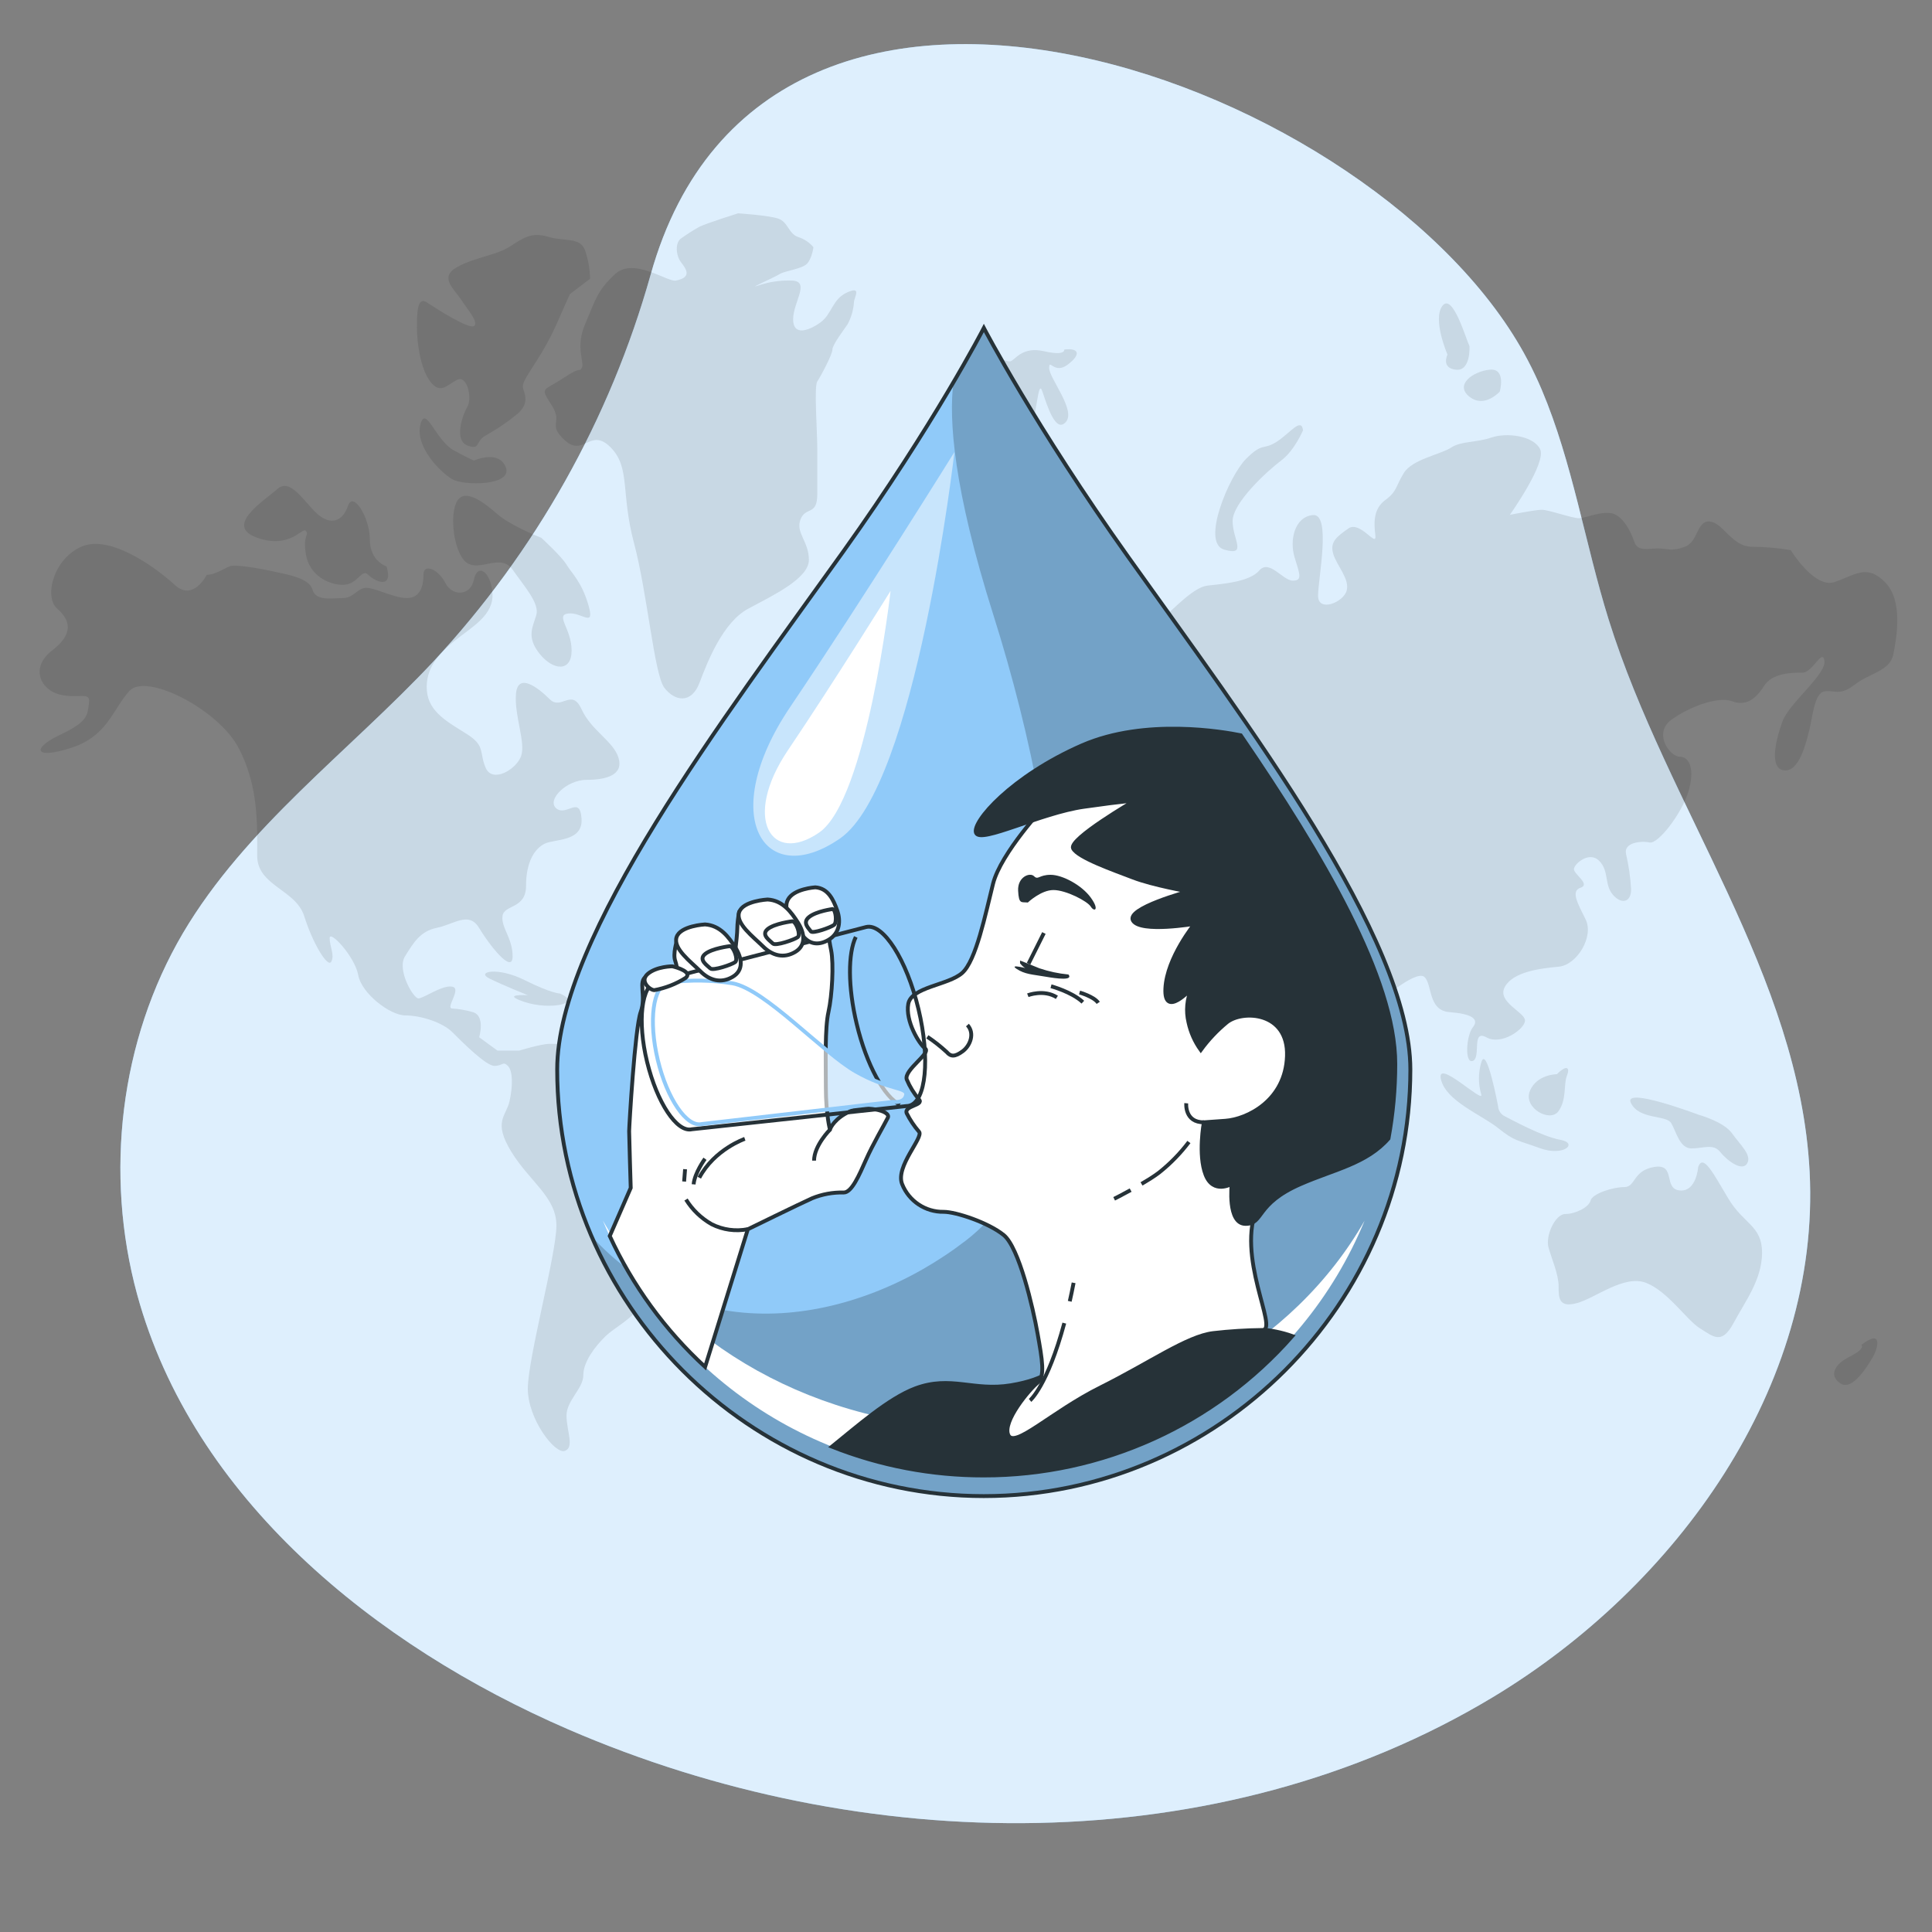 <?xml version="1.0" encoding="UTF-8" standalone="no"?>
<!DOCTYPE svg PUBLIC "-//W3C//DTD SVG 1.1//EN" "http://www.w3.org/Graphics/SVG/1.1/DTD/svg11.dtd">
<svg width="100%" height="100%" viewBox="0 0 500 500" version="1.1" xmlns="http://www.w3.org/2000/svg" xmlns:xlink="http://www.w3.org/1999/xlink" xml:space="preserve" xmlns:serif="http://www.serif.com/" style="fill-rule:evenodd;clip-rule:evenodd;stroke-miterlimit:10;">
    <rect x="0" y="0" width="500" height="500" fill="#808080" stroke="none"/>
    <g id="freepik--background-simple--inject-33">
        <path d="M399,100.86C397.9,98.27 396.7,95.72 395.38,93.21C357.76,21.29 198.64,-37.12 168.38,71.11C157.883,108.469 138.609,142.785 112.17,171.19C90.29,194.55 63.58,214 47.35,241.48C31,269.27 27,303.83 35.49,335C49.92,387.73 96.92,425.86 147.09,447.57C223.16,480.49 315.31,481.98 386.33,439.24C433.98,410.56 471.18,358.77 468.33,303.24C465.7,252.35 431.55,209.02 416.33,160.38C410.17,140.61 407,119.76 399,100.86Z" style="fill:rgb(144,202,249);fill-rule:nonzero;"/>
        <path d="M399,100.86C397.9,98.27 396.7,95.72 395.38,93.21C357.76,21.29 198.64,-37.12 168.38,71.11C157.883,108.469 138.609,142.785 112.17,171.19C90.29,194.55 63.58,214 47.35,241.48C31,269.27 27,303.83 35.49,335C49.92,387.73 96.92,425.86 147.09,447.57C223.16,480.49 315.31,481.98 386.33,439.24C433.98,410.56 471.18,358.77 468.33,303.24C465.7,252.35 431.55,209.02 416.33,160.38C410.17,140.61 407,119.76 399,100.86Z" style="fill:white;fill-opacity:0.7;fill-rule:nonzero;"/>
    </g>
    <g id="freepik--world-map--inject-33">
        <g opacity="0.1">
            <path d="M53.5,148.77C53.5,148.77 50.02,155.77 45.24,151.38C40.46,146.99 28.7,138.38 21.3,141.38C13.9,144.38 11.3,154.44 14.77,157.48C18.24,160.52 19.13,164.01 13.47,168.36C7.81,172.71 10.42,178.36 15.21,179.68C20,181 23.48,178.81 23.04,181.85C22.6,184.89 23.04,186.64 15.64,190.12C8.24,193.6 8.64,196.65 18.26,193.6C27.88,190.55 29.13,183.6 33.49,178.81C37.85,174.02 56.55,183.59 61.77,193.6C66.99,203.61 66.56,213.6 66.56,221.45C66.56,229.3 76.56,230.16 78.74,237.12C80.92,244.08 84.83,250.61 85.74,248.87C86.65,247.13 85.31,244.95 85.31,242.77C85.31,240.59 91.84,247.56 92.71,252.35C93.58,257.14 100.98,262.79 104.89,262.79C108.8,262.79 114.47,264.53 117.08,267.14C119.69,269.75 125.78,275.85 127.95,275.85C130.12,275.85 130.13,274.54 131.44,275.85C132.75,277.16 132.74,281.07 131.87,284.98C131,288.89 127.52,290.21 132.31,298.04C137.1,305.87 144,309.78 144,317.18C144,324.58 136.6,351.55 136.6,359.39C136.6,367.23 143.6,376.39 146.17,375.49C148.74,374.59 146.61,370.26 146.61,366.35C146.61,362.44 150.96,359.35 150.96,355.9C150.96,352.45 153.96,348.51 156.62,345.9C159.28,343.29 163.62,341.54 166.19,337.19C168.76,332.84 173.19,328.93 174.89,325.88C176.59,322.83 177.07,322.4 180.98,316.74C184.89,311.08 184.9,306.74 187.08,302.82C189.26,298.9 189.69,291.07 184.46,289.33C179.23,287.59 171.85,284.97 170.1,282.33C168.35,279.69 158.79,275.33 157.05,274.94C155.31,274.55 152.7,271.02 149.22,270.58C146.901,270.258 144.561,270.114 142.22,270.15C140.05,270.15 134.39,271.89 134.39,271.89L128.74,271.89L124,268.44C124,268.44 125.74,262.78 122.26,261.91C120.545,261.415 118.781,261.11 117,261C115.219,260.89 119.61,255.78 117,255.34C114.39,254.9 109.6,258.39 108.29,258.39C106.98,258.39 102.64,250.99 104.81,247.51C106.98,244.03 108.73,240.98 113.08,240.11C117.43,239.24 121.35,235.76 123.96,240.11C126.57,244.46 132.66,252.3 132.66,247.51C132.66,242.72 129.66,240.11 130.05,237.07C130.44,234.03 136.14,235.33 136.14,229.23C136.14,223.13 138.32,219.66 140.93,218.36C143.54,217.06 150.93,217.92 150.5,211.83C150.07,205.74 146.59,211.39 143.98,209.22C141.37,207.05 146.59,201.82 151.81,201.82C157.03,201.82 161.38,200.51 160.08,196.16C158.78,191.81 153.08,189.16 150.5,183.54C147.92,177.92 145.28,183.98 142.23,180.93C139.18,177.88 133.97,173.93 133.53,179.63C133.09,185.33 136.14,192.25 134.84,195.73C133.54,199.21 127.44,202.73 125.7,198.73C123.96,194.73 125.7,193.08 120.91,190.03C116.12,186.98 110.91,184.37 110.47,178.72C110.03,173.07 113.47,169.14 117.87,165.66C122.27,162.18 127.87,159.13 127.44,153.48C127.01,147.83 123.52,145.65 122.65,150C121.78,154.35 117,154.35 115.26,150.87C113.52,147.39 109.6,145.65 109.6,148.69C109.6,151.73 108.73,154.78 105.25,154.78C101.77,154.78 96.54,151.78 94.37,152.17C92.2,152.56 91.37,154.78 88.71,154.78C86.05,154.78 81.71,155.65 80.88,152.61C80.05,149.57 74.35,148.69 70.43,147.82C66.51,146.95 60.86,146.08 59.56,146.52C58.26,146.96 55.68,148.77 53.5,148.77Z" style="fill-rule:nonzero;"/>
            <path d="M144.89,257.12C144.89,257.12 142.71,257.12 135.75,253.64C128.79,250.16 123.13,251.47 126.61,253.21C130.09,254.95 136.61,257.56 136.61,257.56C136.61,257.56 129.21,257.12 135.74,259.3C142.27,261.48 151,259.74 144.89,257.12Z" style="fill-rule:nonzero;"/>
            <path d="M230.61,234.5C230.61,234.5 228.44,242.33 227.13,244.07C225.82,245.81 220.6,248.42 219.3,253.21C218,258 219.3,264.96 221.91,269.31C224.52,273.66 226.69,274.1 232.79,275.84C238.89,277.58 248.02,275.84 251.5,276.27C254.98,276.7 250.19,283.67 250.19,285.84C250.19,288.01 258.9,292.37 259.33,296.29C259.76,300.21 255.85,308.47 259.33,313.69C262.81,318.91 264.12,322.4 264.12,325.44C264.12,328.48 262.81,333.28 271.52,334.58C280.23,335.88 286.31,331.97 287.62,326.31C288.93,320.65 288.92,315 292.84,312.82C296.76,310.64 298.93,305.43 298.06,300.64C297.19,295.85 296.32,288.89 299.8,286.28C303.28,283.67 310.24,278.88 310.68,274.1C311.12,269.32 307.2,273.66 301.54,269.31C295.88,264.96 289.79,251.9 288.49,248.42C287.19,244.94 287.18,241.89 291.97,248.42C296.76,254.95 298.06,268 305.46,268C312.86,268 323.3,258.87 323.73,254.51C324.16,250.15 319.38,252.77 314.16,248.86C308.94,244.95 305.46,235.37 312,238C318.54,240.63 327.23,249.31 330.71,249.31C334.19,249.31 344.63,245.4 345.07,252.36C345.51,259.32 342.89,270.63 348.98,271.07C355.07,271.51 353.33,264.07 355.08,261.5C356.83,258.93 366.39,251.05 368.57,252.79C370.75,254.53 369.44,261.5 375.09,261.93C380.74,262.36 382.93,263.67 381.18,265.85C379.43,268.03 379.01,275.42 381.18,274.55C383.35,273.68 380.75,266.28 384.67,268.46C388.59,270.64 394.67,266.28 394.67,264.11C394.67,261.94 387.28,259.32 389.45,255.4C391.62,251.48 398.59,250.62 403.38,250.18C408.17,249.74 412.52,242.35 410.38,238C408.24,233.65 406.46,230.6 409.07,229.73C411.68,228.86 407.33,226.25 407.33,224.94C407.33,223.63 411.25,220.16 413.86,222.77C416.47,225.38 415.17,228.86 417.34,231.47C419.51,234.08 422.13,233.65 422.13,230.17C421.96,227.091 421.522,224.033 420.82,221.03C420.118,218.027 424.74,217.55 426.92,218.03C429.1,218.51 435.18,210.63 436.92,204.98C438.66,199.33 437.36,195.84 434.75,195.84C432.14,195.84 427.75,189.75 432.57,186.26C437.39,182.77 444.76,180.17 448.24,181.48C451.72,182.79 454.33,181.04 456.51,177.56C458.69,174.08 463.9,174.08 466.51,174.08C469.12,174.08 471.73,167.55 472.16,171.08C472.59,174.61 463.02,181.96 461.28,186.75C459.54,191.54 457.8,198.93 461.72,199.37C465.64,199.81 467.38,192.37 468.25,188.93C469.12,185.49 469.55,179.35 472.16,178.93C474.77,178.51 476.08,180.23 479.99,177.19C483.9,174.15 489.13,173.7 489.99,169.35C490.85,165 492.6,155.43 487.82,150.64C483.04,145.85 479.98,148.9 474.76,150.64C469.54,152.38 463.45,142.37 463.45,142.37C460.145,141.816 456.801,141.525 453.45,141.5C448.23,141.5 446.05,135.41 442.57,134.98C439.09,134.55 439.57,140.2 436.04,141.5C432.51,142.8 431.69,141.94 429.04,141.94C426.39,141.94 423.82,142.81 422.95,140.2C422.08,137.59 419.9,133.2 416.86,132.8C413.82,132.4 410.33,134.11 408.59,134.11C406.85,134.11 400.76,131.93 399.02,131.93C397.28,131.93 390.75,133.24 390.75,133.24C390.75,133.24 400.32,119.75 398.58,116.24C396.84,112.73 389.88,111.89 385.96,113.24C382.04,114.59 378.13,114.11 375.52,115.85C372.91,117.59 365.52,118.85 363.33,122.38C361.14,125.91 361.59,127.16 358.55,129.38C355.51,131.6 355.5,135.04 355.94,138.52C356.38,142 352.02,134.6 348.94,136.78C345.86,138.96 344.16,140.26 345.03,143.3C345.9,146.34 349.38,149.83 348.51,152.88C347.64,155.93 341.11,158.53 341.11,154.18C341.11,149.83 344.59,132.86 339.8,133.3C335.01,133.74 333.71,139.82 335.02,144.17C336.33,148.52 337.19,150.27 334.58,150.27C331.97,150.27 328.49,144.61 325.88,147.66C323.27,150.71 315.88,151.14 312.39,151.57C308.9,152 303.69,157.66 301.08,159.84C298.47,162.02 297.6,165.5 292.81,165.93C288.02,166.36 284.98,156.79 287.15,156.79C289.32,156.79 297.15,161.15 297.15,155.92C297.15,150.69 285,145.29 278.91,144.42C272.82,143.55 263.25,146.16 261.51,151.82C259.77,157.48 260.64,165.74 254.98,171.4C249.32,177.06 245.84,183.58 250.19,183.58C254.54,183.58 257.19,177.06 257.59,182.28C257.99,187.5 263.25,187.06 264.59,184.45C265.93,181.84 265.9,176.62 265.9,171.83C265.9,167.04 273.73,158.34 275.04,162.26C276.35,166.18 270.69,172.26 270.69,176.19C270.69,180.12 277.21,177.06 280.69,177.06C284.17,177.06 286.79,179.67 281.13,180.54C275.47,181.41 275.04,181.41 273.73,185.32C272.42,189.23 274.17,191.85 268.94,193.16C263.71,194.47 251.1,192.29 248.49,197.07C245.88,201.85 244.58,204.47 241.97,205.34C239.36,206.21 234.13,205.78 234.97,209.69C235.81,213.6 238.45,211.43 237.15,215.35C235.85,219.27 231.49,213.17 229.75,216.22C228.01,219.27 232.36,233.22 236.28,229.27C240.2,225.32 242.37,219.27 242.37,219.27C242.37,219.27 246.29,218.83 247.16,217.09C248.03,215.35 253.68,211.43 255.43,217.09C257.18,222.75 259.78,221.44 259.78,224.09C259.78,226.74 255.43,229.75 259.34,228.01C263.25,226.27 265.43,226.7 264.13,221.48C262.83,216.26 258.04,210.17 260.65,211.48C263.26,212.79 266.3,217.14 267.65,220.19C269,223.24 275.48,231.94 276.35,228.45C277.22,224.96 275.48,218.88 276.79,218.88C278.1,218.88 280.7,215.4 281.57,211.88C282.44,208.36 293.32,212.31 295.5,215.36C297.68,218.41 293.32,221.45 288.5,221.45C283.68,221.45 277.62,224.93 281.5,227.98C285.38,231.03 291.5,224.5 292.38,229.28C293.26,234.06 291.08,238.42 287.6,238.42C284.12,238.42 279.76,236.68 276.72,236.68C273.68,236.68 273.24,241.03 267.58,239.73C261.92,238.43 260.58,233.2 256.27,230.16C251.96,227.12 248,229.28 244.52,230.59C241.04,231.9 232.79,231 230.61,234.5Z" style="fill-rule:nonzero;"/>
            <path d="M337.22,111.35C337.22,111.35 335.05,116.57 331.57,119.18C328.09,121.79 319,130.06 319,134.85C319,139.64 322.91,143.98 316.82,142.24C310.73,140.5 318.13,123.1 322.48,118.75C326.83,114.4 326.83,116.57 330.31,114.39C333.79,112.21 336.79,107.87 337.22,111.35Z" style="fill-rule:nonzero;"/>
            <path d="M402.93,278C402.93,278 397.71,278 395.93,282.35C394.15,286.7 401.15,290.62 403.33,287.58C405.51,284.54 404.63,280.58 405.5,278.44C406.37,276.3 405.54,275.4 402.93,278Z" style="fill-rule:nonzero;"/>
            <path d="M387.7,286.28C387.7,286.28 384.7,270.18 383.35,274.97C382.552,277.665 382.552,280.535 383.35,283.23C384.148,285.925 371.6,273.66 372.91,279.32C374.22,284.98 383.35,288.46 387.7,291.94C392.05,295.42 392.49,294.94 398.58,297.16C404.67,299.38 408.58,295.85 403.8,294.98C399.02,294.11 391.18,289.76 389.44,288.89C388.43,288.402 387.762,287.4 387.7,286.28Z" style="fill-rule:nonzero;"/>
            <path d="M439.49,288.46C439.49,288.46 419.9,281.06 422.08,285.46C424.26,289.86 431.22,288.46 432.52,290.68C433.82,292.9 434.7,297.21 437.74,297.21C440.78,297.21 443.4,295.9 445.14,298.08C446.88,300.26 450.8,303.3 452.14,301.13C453.48,298.96 450.4,296.34 448.23,293.29C446.06,290.24 439.49,288.46 439.49,288.46Z" style="fill-rule:nonzero;"/>
            <path d="M439.49,302C439.49,302 439.05,308.52 434.7,308.09C430.35,307.66 433.83,301.09 428.17,302C422.51,302.91 423.38,307.22 420.34,307.22C417.3,307.22 412.07,308.96 411.64,310.7C411.21,312.44 407.72,314.18 405.11,314.18C402.5,314.18 399.89,319.84 400.76,322.88C401.63,325.92 403.37,329.88 403.37,332.88C403.37,335.88 403.37,338.54 408.15,337.23C412.93,335.92 420.34,329.8 426,332C431.66,334.2 436.44,341.57 439.92,343.75C443.4,345.93 445.58,348.1 448.62,342.44C451.66,336.78 456.02,331.13 456.02,324.17C456.02,317.21 451.23,316.77 447.32,310.24C443.41,303.71 440.79,298.46 439.49,302Z" style="fill-rule:nonzero;"/>
            <path d="M481.7,348.07C481.7,348.07 483,348.94 478.65,351.12C474.3,353.3 473.43,356.34 476.47,358.12C479.51,359.9 483.47,353.33 484.74,351.12C486.01,348.91 487.35,343.72 481.7,348.07Z" style="fill-rule:nonzero;"/>
            <path d="M309.81,304.12C309.81,304.12 307.63,303.69 304.59,306.73C301.55,309.77 304.15,311.52 303.28,315.44C302.41,319.36 303.28,323.7 306.76,321.09C310.24,318.48 313.76,309.34 313.76,305.86C313.76,302.38 312.86,299.33 309.81,304.12Z" style="fill-rule:nonzero;"/>
            <path d="M275.43,90.46C275.43,90.46 275.87,92.2 270.21,90.9C264.55,89.6 262.81,93.07 261.51,93.51C260.21,93.95 253.67,89.59 254.11,94.81C254.55,100.03 260.2,107 262.38,103.08C264.56,99.16 262.81,103.08 260.2,107C257.59,110.92 263.25,116.13 265.86,112.65C268.47,109.17 268.47,97.42 269.78,101.34C271.09,105.26 273.26,112.22 275.87,109.17C278.48,106.12 271.52,97.86 271.52,95.25C271.52,92.64 272.82,96.99 276.3,94.38C279.78,91.77 279.35,90 275.43,90.46Z" style="fill-rule:nonzero;"/>
            <path d="M388.14,101.34C388.14,101.34 389.88,95.25 385.53,95.68C381.18,96.11 376.39,99.6 380.3,102.68C384.21,105.76 388.14,101.34 388.14,101.34Z" style="fill-rule:nonzero;"/>
            <path d="M380.3,89.59C379.43,87.85 375.95,75.67 373.3,79.15C370.65,82.63 374.61,91.77 374.61,91.77C374.61,91.77 372.87,95.25 376.78,95.68C380.69,96.11 380.3,89.59 380.3,89.59Z" style="fill-rule:nonzero;"/>
            <path d="M174.91,72.62C172.78,73.05 164.03,66.53 159.25,70.88C154.47,75.23 154.02,77.88 151.41,83.93C148.8,89.98 151.41,93.93 150.54,95.25C149.67,96.57 150.98,94.38 145.76,97.86C140.54,101.34 139.66,100.03 142.76,104.86C145.86,109.69 141.45,109.65 146.24,114C151.03,118.35 152.77,110.52 157.99,115.74C163.21,120.96 160.6,127.49 164.08,140.54C167.56,153.59 169.3,174.49 171.92,177.97C174.54,181.45 178.92,182.32 181.05,176.66C183.18,171 187.15,161 193.67,157.51C200.19,154.02 209.34,149.68 209.34,144.89C209.34,140.1 205.86,137.89 207.16,134.45C208.46,131.01 211.51,133.58 211.51,127.92L211.51,116.13C211.51,111.35 210.64,100.03 211.51,98.73C212.38,97.43 215.43,91.73 215.43,90.46C215.43,89.19 218.48,85.24 219.35,83.93C220.29,82.183 220.852,80.258 221,78.28C221,76.97 223.17,73.92 219.26,75.67C215.35,77.42 215.34,81.32 212.26,83.5C209.18,85.68 205.26,86.98 205.26,82.63C205.26,78.28 209.61,73.05 205.26,72.63C202.158,72.471 199.055,72.912 196.12,73.93C193.185,74.948 200.48,71.76 201.78,70.93C203.08,70.1 207.44,69.62 208.78,68.32C210.12,67.02 210.52,63.97 210.52,63.97C209.487,62.751 208.132,61.847 206.61,61.36C204,60.48 204,57.44 201.39,56.57C198.78,55.7 191,55.21 191,55.21C191,55.21 182.73,57.82 181,58.69C179.35,59.614 177.754,60.633 176.22,61.74C174.686,62.847 174.91,66.09 176.22,67.83C177.53,69.57 179.26,71.75 174.91,72.62Z" style="fill-rule:nonzero;"/>
            <path d="M147.5,76.1C147.5,76.1 145.32,80.89 144.02,83.93C142.525,87.253 140.776,90.455 138.79,93.51C136.62,96.99 135.31,98.73 135.31,100.03C135.31,101.33 137.49,103.95 134.01,107.03C131.434,109.165 128.666,111.057 125.74,112.68C122.814,114.303 124.43,116.6 120.95,115.29C117.47,113.98 119.65,107.46 120.95,105.29C122.25,103.12 120.95,97.02 118.34,98.29C115.73,99.56 113.99,102.21 111.34,98.73C108.69,95.25 107.9,88.28 107.9,84.8C107.9,81.32 107.9,76.54 110.51,78.28C113.12,80.02 121.39,85.28 122.69,84.37C123.99,83.46 120.95,80.02 119.21,77.37C117.47,74.72 113.55,71.71 118.34,69.1C123.13,66.49 128.34,66.1 131.83,63.88C135.32,61.66 137.49,59.96 141.83,61.27C146.17,62.58 150.1,61.27 151.4,64.75C152.222,67.129 152.664,69.623 152.71,72.14L147.5,76.1Z" style="fill-rule:nonzero;"/>
            <path d="M122.69,119.18C122.69,119.18 122.26,119.18 117.47,116.57C112.68,113.96 110.07,104.39 108.77,110.04C107.47,115.69 114,122.23 117,124C120,125.77 132.66,125.74 130.92,121C129.18,116.26 122.69,119.18 122.69,119.18Z" style="fill-rule:nonzero;"/>
            <path d="M140.1,139.2C137.92,138.33 131.83,135.72 128.79,133.11C125.75,130.5 120.52,126.11 118.34,129.62C116.16,133.13 117.47,143.55 120.95,145.73C124.43,147.91 129.66,143.11 132.7,147.47C135.74,151.83 139.7,156.17 138.79,159.21C137.88,162.25 136.18,164.87 139.66,169.21C143.14,173.55 147.93,174 147.93,168.34C147.93,162.68 143.58,159.2 147.06,158.77C150.54,158.34 154.06,162.69 152.28,156.59C150.5,150.49 147.93,148.33 146.63,146.15C145.33,143.97 140.1,139.2 140.1,139.2Z" style="fill-rule:nonzero;"/>
            <path d="M100.06,146.6C100.06,146.6 95.71,145.29 95.71,139.6C95.71,133.91 91.36,126.98 90.06,130.9C88.76,134.82 85.7,136.12 82.22,133.08C78.74,130.04 75.22,123.5 71.78,126.55C68.34,129.6 57.85,136.12 66.56,139.17C75.27,142.22 78.31,136.17 79.18,137.43C80.05,138.69 78.31,138.3 79.18,143.52C80.05,148.74 84.83,151.35 88.75,151.35C92.67,151.35 93.54,147 95.28,148.74C97.02,150.48 101.81,152.69 100.06,146.6Z" style="fill-rule:nonzero;"/>
        </g>
    </g>
    <g id="freepik--water-drop--inject-33">
        <path d="M365,276.79C365,337.354 315.164,387.19 254.6,387.19C194.036,387.19 144.2,337.354 144.2,276.79C144.2,242.38 187.54,185.67 218.2,142.79C241.84,109.72 254.62,84.88 254.62,84.88C254.62,84.88 267.95,110.38 291.97,144.11C322.37,186.82 365,242.73 365,276.79Z" style="fill:rgb(144,202,249);fill-rule:nonzero;"/>
        <path d="M254.6,84.89C254.6,84.89 251.92,90.1 246.75,98.89C245.52,108.58 246.75,126.49 257.09,159.17C277.16,222.63 283.64,295.17 249.97,321.05C221.19,343.19 179.65,349.71 152.82,319.61C170.03,360.466 210.247,387.164 254.58,387.164C315.137,387.164 364.975,337.347 365,276.79C365,242.73 322.37,186.79 291.95,144.12C267.93,110.39 254.6,84.89 254.6,84.89Z" style="fill-opacity:0.2;fill-rule:nonzero;"/>
        <path d="M247,117C247,117 223.51,154.78 204.48,183C185.45,211.22 197.65,230.64 217.39,217C237.13,203.36 247,117 247,117Z" style="fill:white;fill-opacity:0.5;fill-rule:nonzero;"/>
        <path d="M230.48,152.92C230.48,152.92 215.8,176.54 203.9,194.19C192,211.84 199.63,224 212,215.46C224.37,206.92 230.48,152.92 230.48,152.92Z" style="fill:white;fill-rule:nonzero;"/>
        <path d="M254.6,369.62C211.5,369.62 174.19,347.76 156.03,315.9C172.44,355.763 211.487,381.915 254.595,381.915C297.703,381.915 336.75,355.763 353.16,315.9C335,347.76 297.69,369.62 254.6,369.62Z" style="fill:white;fill-rule:nonzero;"/>
        <path d="M365,276.79C365,337.354 315.164,387.19 254.6,387.19C194.036,387.19 144.2,337.354 144.2,276.79C144.2,242.38 187.54,185.67 218.2,142.79C241.84,109.72 254.62,84.88 254.62,84.88C254.62,84.88 267.95,110.38 291.97,144.11C322.37,186.82 365,242.73 365,276.79Z" style="fill:none;fill-rule:nonzero;stroke:rgb(38,50,56);stroke-width:1px;"/>
    </g>
    <g id="freepik--Character--inject-33">
        <path d="M254.6,381.85C285.155,381.884 314.285,368.727 334.46,345.78C331.694,344.797 328.801,344.214 325.87,344.05C319.31,343.79 305.67,346.15 293.6,349.05C281.53,351.95 273.4,353.51 273.4,353.51C273.4,353.51 271.3,356.92 261.6,358.51C251.9,360.1 246.12,355.89 236.93,359.3C229.93,361.92 221.63,369.3 215.31,374.39C227.816,379.343 241.149,381.874 254.6,381.85Z" style="fill:rgb(38,50,56);fill-rule:nonzero;stroke:rgb(38,50,56);stroke-width:1px;"/>
        <path d="M270.56,208.4C270.56,208.4 259,220.75 257,228.71C255,236.67 252.61,248.63 249,251.81C245.39,254.99 235.86,255.4 235.06,259.81C234.26,264.22 237.85,270.16 239.44,271.36C241.03,272.56 233.87,276.93 234.66,279.36C235.449,281.241 236.525,282.989 237.85,284.54C239.175,286.091 233.85,286.13 234.66,288.13C235.521,289.846 236.593,291.449 237.85,292.9C239.107,294.351 231.65,301.9 233.47,306.45C235.204,310.838 239.503,313.705 244.22,313.62C247.41,313.62 255.77,316.4 259.75,319.62C263.73,322.84 267.32,338.34 268.52,345.11C269.72,351.88 270.52,356.26 268.52,357.85C266.52,359.44 259.36,367.85 260.95,371.4C262.54,374.95 272.1,365.4 284.85,359.05C297.6,352.7 307.2,345.81 314,345C318.23,344.511 322.482,344.244 326.74,344.2C330.998,344.156 319.58,325.09 325.55,311.94C331.52,298.79 343.87,290.83 346.26,270.94C348.65,251.05 329.53,221.16 317.19,209.21C304.85,197.26 280.91,202.82 270.56,208.4Z" style="fill:white;fill-rule:nonzero;stroke:rgb(38,50,56);stroke-width:1px;"/>
        <path d="M270.16,241.46L266.18,249.42" style="fill:none;fill-rule:nonzero;stroke:rgb(38,50,56);stroke-width:1px;"/>
        <path d="M276.52,252.2C273.956,251.956 271.429,251.416 268.99,250.59C266.18,249.42 263.99,248.59 263.99,248.59L263.99,249.31C265.24,250.92 266.14,250.74 266.14,250.74C266.14,250.74 260.94,249.31 263.09,250.74C265.24,252.17 267.21,252.18 270.44,252.74C273.67,253.3 277.77,253.81 276.52,252.2Z" style="fill:rgb(38,50,56);fill-rule:nonzero;"/>
        <path d="M266,233.57C266,233.57 269.4,230.34 272.63,230.34C275.86,230.34 281.41,233.21 282.3,234.64C283.19,236.07 284.63,235.54 282.3,232.31C279.97,229.08 274.96,226.4 271.91,226.4C268.86,226.4 268.69,227.83 267.61,226.76C266.53,225.69 263.31,226.94 263.49,230.52C263.67,234.1 264.34,233.39 266,233.57Z" style="fill:rgb(38,50,56);fill-rule:nonzero;"/>
        <path d="M240,268.32C241.765,269.503 243.437,270.82 245,272.26C246.07,273.52 247.15,273.52 249.12,272.08C251.09,270.64 252.34,267.43 250.37,265.28" style="fill:none;fill-rule:nonzero;stroke:rgb(38,50,56);stroke-width:1px;"/>
        <path d="M272,255.24C272,255.24 277.37,256.68 280.24,259.36" style="fill:none;fill-rule:nonzero;stroke:rgb(38,50,56);stroke-width:1px;"/>
        <path d="M279.39,256.86C279.39,256.86 283.15,257.93 284.22,259.54" style="fill:none;fill-rule:nonzero;stroke:rgb(38,50,56);stroke-width:1px;"/>
        <path d="M266,257.57C266,257.57 270.12,255.96 273.52,258.11" style="fill:none;fill-rule:nonzero;stroke:rgb(38,50,56);stroke-width:1px;"/>
        <path d="M307,285.52C307,285.52 306.53,290.52 311.6,290.45" style="fill:none;fill-rule:nonzero;stroke:rgb(38,50,56);stroke-width:1px;"/>
        <path d="M292.61,308C290.22,309.32 288.34,310.25 288.34,310.25" style="fill:none;fill-rule:nonzero;stroke:rgb(38,50,56);stroke-width:1px;"/>
        <path d="M307.69,295.55C305.466,298.494 302.878,301.144 299.99,303.44C298.69,304.44 297.05,305.44 295.42,306.39" style="fill:none;fill-rule:nonzero;stroke:rgb(38,50,56);stroke-width:1px;"/>
        <path d="M276.85,336.78C277.19,335.27 277.53,333.67 277.85,331.99" style="fill:none;fill-rule:nonzero;stroke:rgb(38,50,56);stroke-width:1px;"/>
        <path d="M266.58,362.42C266.58,362.42 271.05,358.7 275.44,342.42" style="fill:none;fill-rule:nonzero;stroke:rgb(38,50,56);stroke-width:1px;"/>
        <path d="M359.34,294.65C360.511,288.283 361.1,281.823 361.1,275.35C361.1,253.14 342.31,221.35 321.1,190.29C316.74,189.4 296.4,185.79 280.1,192.87C261.78,200.87 251.42,212.78 252.61,215.57C253.8,218.36 269.34,210.39 280.49,208.8C291.64,207.21 293.64,207.21 293.64,207.21C293.64,207.21 276.51,217.16 277.71,219.55C278.91,221.94 288.06,225.13 293.24,227.12C298.42,229.11 307.58,230.7 307.58,230.7C307.58,230.7 291.25,235.08 293.24,238.27C295.23,241.46 309.17,239.07 309.17,239.07C309.17,239.07 302,247.83 301.6,255.8C301.2,263.77 308.37,255.8 308.37,255.8C307.158,258.555 306.88,261.633 307.58,264.56C308.135,267.143 309.217,269.585 310.76,271.73C312.705,269.064 314.98,266.655 317.53,264.56C321.53,261.37 333.46,261.77 333.07,273.32C332.68,284.87 322.71,289.65 317.14,290.05L311.56,290.45C311.56,290.45 310,298.81 312,304C314,309.19 318.77,306.39 318.77,306.39C318.77,306.39 317.57,316.74 322.35,316.74C327.13,316.74 324.74,311.56 336.69,306.39C345.37,302.61 353.64,301.15 359.34,294.65Z" style="fill:rgb(38,50,56);fill-rule:nonzero;stroke:rgb(38,50,56);stroke-width:1px;"/>
        <path d="M219.9,287.66C216.2,289.3 214.83,291.91 214.83,292.32C214.83,292.73 213.73,288.32 213.73,281.49C213.73,274.66 213.45,266.12 214.41,261.87C215.37,257.62 215.79,249.39 215.1,245.96C214.715,244.148 214.441,242.315 214.28,240.47L200,244.18C200,244.18 192.84,235.64 191.28,236.07C190.995,237.476 190.838,238.905 190.81,240.34C190.81,242.34 189.71,250.9 189.71,250.9C189.17,249.66 186.71,245.28 184.64,243.63C182.57,241.98 177.92,240.63 175.18,243.49C175.18,243.49 174.08,246.92 174.76,248.7C175.077,249.672 175.269,250.68 175.33,251.7C171.52,251.97 168.22,252.32 167.33,252.7C164.99,253.8 167.33,257.78 165.82,261.89C164.31,266 162.82,291.66 162.82,292.75C162.82,293.84 163.23,307.43 163.23,307.43L157.8,319.88C163.706,332.694 172.095,344.21 182.48,353.76L193.54,318.13C193.54,318.13 206.99,311.54 210.14,310.13C212.748,309.059 215.552,308.545 218.37,308.62C220.43,308.62 222.37,304.1 224.13,300.12C225.89,296.14 228.8,291.2 229.76,289.28C230.72,287.36 223.6,286 219.9,287.66Z" style="fill:white;fill-rule:nonzero;stroke:rgb(38,50,56);stroke-width:1px;"/>
        <path d="M214.83,292.32C214.83,292.32 210.68,296.45 210.68,300.38" style="fill:none;fill-rule:nonzero;stroke:rgb(38,50,56);stroke-width:1px;"/>
        <path d="M192.76,294.73C192.76,294.73 184.91,297.43 180.98,304.79" style="fill:none;fill-rule:nonzero;stroke:rgb(38,50,56);stroke-width:1px;"/>
        <path d="M182.45,299.89C182.45,299.89 179.75,303.57 179.51,306.51" style="fill:none;fill-rule:nonzero;stroke:rgb(38,50,56);stroke-width:1px;"/>
        <path d="M177.3,302.59L177.05,305.78" style="fill:none;fill-rule:nonzero;stroke:rgb(38,50,56);stroke-width:1px;"/>
        <path d="M177.54,310.44C179.181,313.088 181.461,315.282 184.17,316.82C187.067,318.289 190.374,318.744 193.56,318.11" style="fill:none;fill-rule:nonzero;stroke:rgb(38,50,56);stroke-width:1px;"/>
        <path d="M237.7,261.15C234.64,248.37 228.57,238.86 224.16,239.91L169.89,254C166.02,254.92 164.89,264.24 167.46,274.8C170.03,285.36 175.18,293.17 179.06,292.25L234.57,286.25C234.799,286.248 235.027,286.221 235.25,286.17C239.66,285.16 240.76,273.94 237.7,261.15Z" style="fill:none;fill-rule:nonzero;stroke:rgb(38,50,56);stroke-width:1px;"/>
        <path d="M232.9,285.89C228.9,283.99 224.25,275.62 221.71,264.98C219.41,255.39 219.45,246.68 221.48,242.48" style="fill:none;fill-rule:nonzero;stroke:rgb(38,50,56);stroke-width:1px;"/>
        <path d="M221.48,277.3C212.89,272.4 197.92,255.95 189.57,254.48C184.206,253.632 178.748,253.548 173.36,254.23C173.192,254.239 173.025,254.26 172.86,254.29C168.99,255.22 167.81,264.17 170.23,274.29C172.65,284.41 177.75,291.83 181.63,290.9L231.05,285.17C231.05,285.17 234,285.66 234.49,283.45C234.98,281.24 230.07,282.21 221.48,277.3Z" style="fill:white;fill-opacity:0.63;fill-rule:nonzero;"/>
        <path d="M221.48,277.3C212.89,272.4 197.92,255.95 189.57,254.48C184.206,253.632 178.748,253.548 173.36,254.23C173.192,254.239 173.025,254.26 172.86,254.29C168.99,255.22 167.81,264.17 170.23,274.29C172.65,284.41 177.75,291.83 181.63,290.9L231.05,285.17C231.05,285.17 234,285.66 234.49,283.45C234.98,281.24 230.07,282.21 221.48,277.3Z" style="fill:none;fill-rule:nonzero;stroke:rgb(144,202,249);stroke-width:1px;"/>
        <path d="M174,250.08C174,250.08 170,250.08 167.69,252C165.38,253.92 168.24,256.25 169.34,256.25C172.215,255.728 174.962,254.655 177.43,253.09C179.3,251.58 175.19,250.35 174,250.08Z" style="fill:white;fill-rule:nonzero;stroke:rgb(38,50,56);stroke-width:1px;"/>
        <path d="M211,229.64C211,229.64 205.34,229.97 203.87,232.91C202.4,235.85 205.8,239.3 207.45,241.75C209.1,244.2 211.54,244.94 214.45,243.22C217.36,241.5 217.62,238.31 216.66,235.61C215.7,232.91 214.36,229.88 211,229.64Z" style="fill:white;fill-rule:nonzero;stroke:rgb(38,50,56);stroke-width:1px;"/>
        <path d="M215.48,235.26C215.48,235.26 211.26,235.81 209.39,237.32C207.52,238.83 209.39,240.32 209.83,241.02C210.27,241.72 214.97,240.02 215.83,239.38C216.69,238.74 216.29,235.4 215.48,235.26Z" style="fill:white;fill-rule:nonzero;stroke:rgb(38,50,56);stroke-width:1px;"/>
        <path d="M198.64,232.79C198.64,232.79 192.27,233.12 191.29,236.07C190.31,239.02 194.97,242.45 197.43,244.9C199.89,247.35 202.83,248.1 205.77,246.38C208.71,244.66 208.23,241.47 206.51,238.77C204.79,236.07 202.57,233 198.64,232.79Z" style="fill:white;fill-rule:nonzero;stroke:rgb(38,50,56);stroke-width:1px;"/>
        <path d="M205.09,238.42C205.09,238.42 200.42,238.97 198.64,240.47C196.86,241.97 199.33,243.47 200.01,244.18C200.69,244.89 205.64,243.18 206.46,242.53C207.28,241.88 206.05,238.55 205.09,238.42Z" style="fill:white;fill-rule:nonzero;stroke:rgb(38,50,56);stroke-width:1px;"/>
        <path d="M182.45,239.24C182.45,239.24 176.09,239.57 175.1,242.52C174.11,245.47 178.79,248.9 181.24,251.35C183.69,253.8 186.64,254.54 189.59,252.82C192.54,251.1 192.04,247.92 190.32,245.22C188.6,242.52 186.38,239.49 182.45,239.24Z" style="fill:white;fill-rule:nonzero;stroke:rgb(38,50,56);stroke-width:1px;"/>
        <path d="M188.9,244.86C188.9,244.86 184.24,245.41 182.45,246.92C180.66,248.43 183.14,249.92 183.83,250.62C184.52,251.32 189.45,249.62 190.27,248.98C191.09,248.34 189.86,245 188.9,244.86Z" style="fill:white;fill-rule:nonzero;stroke:rgb(38,50,56);stroke-width:1px;"/>
    </g>
    <g id="freepik--Text--inject-33">
    </g>
</svg>
